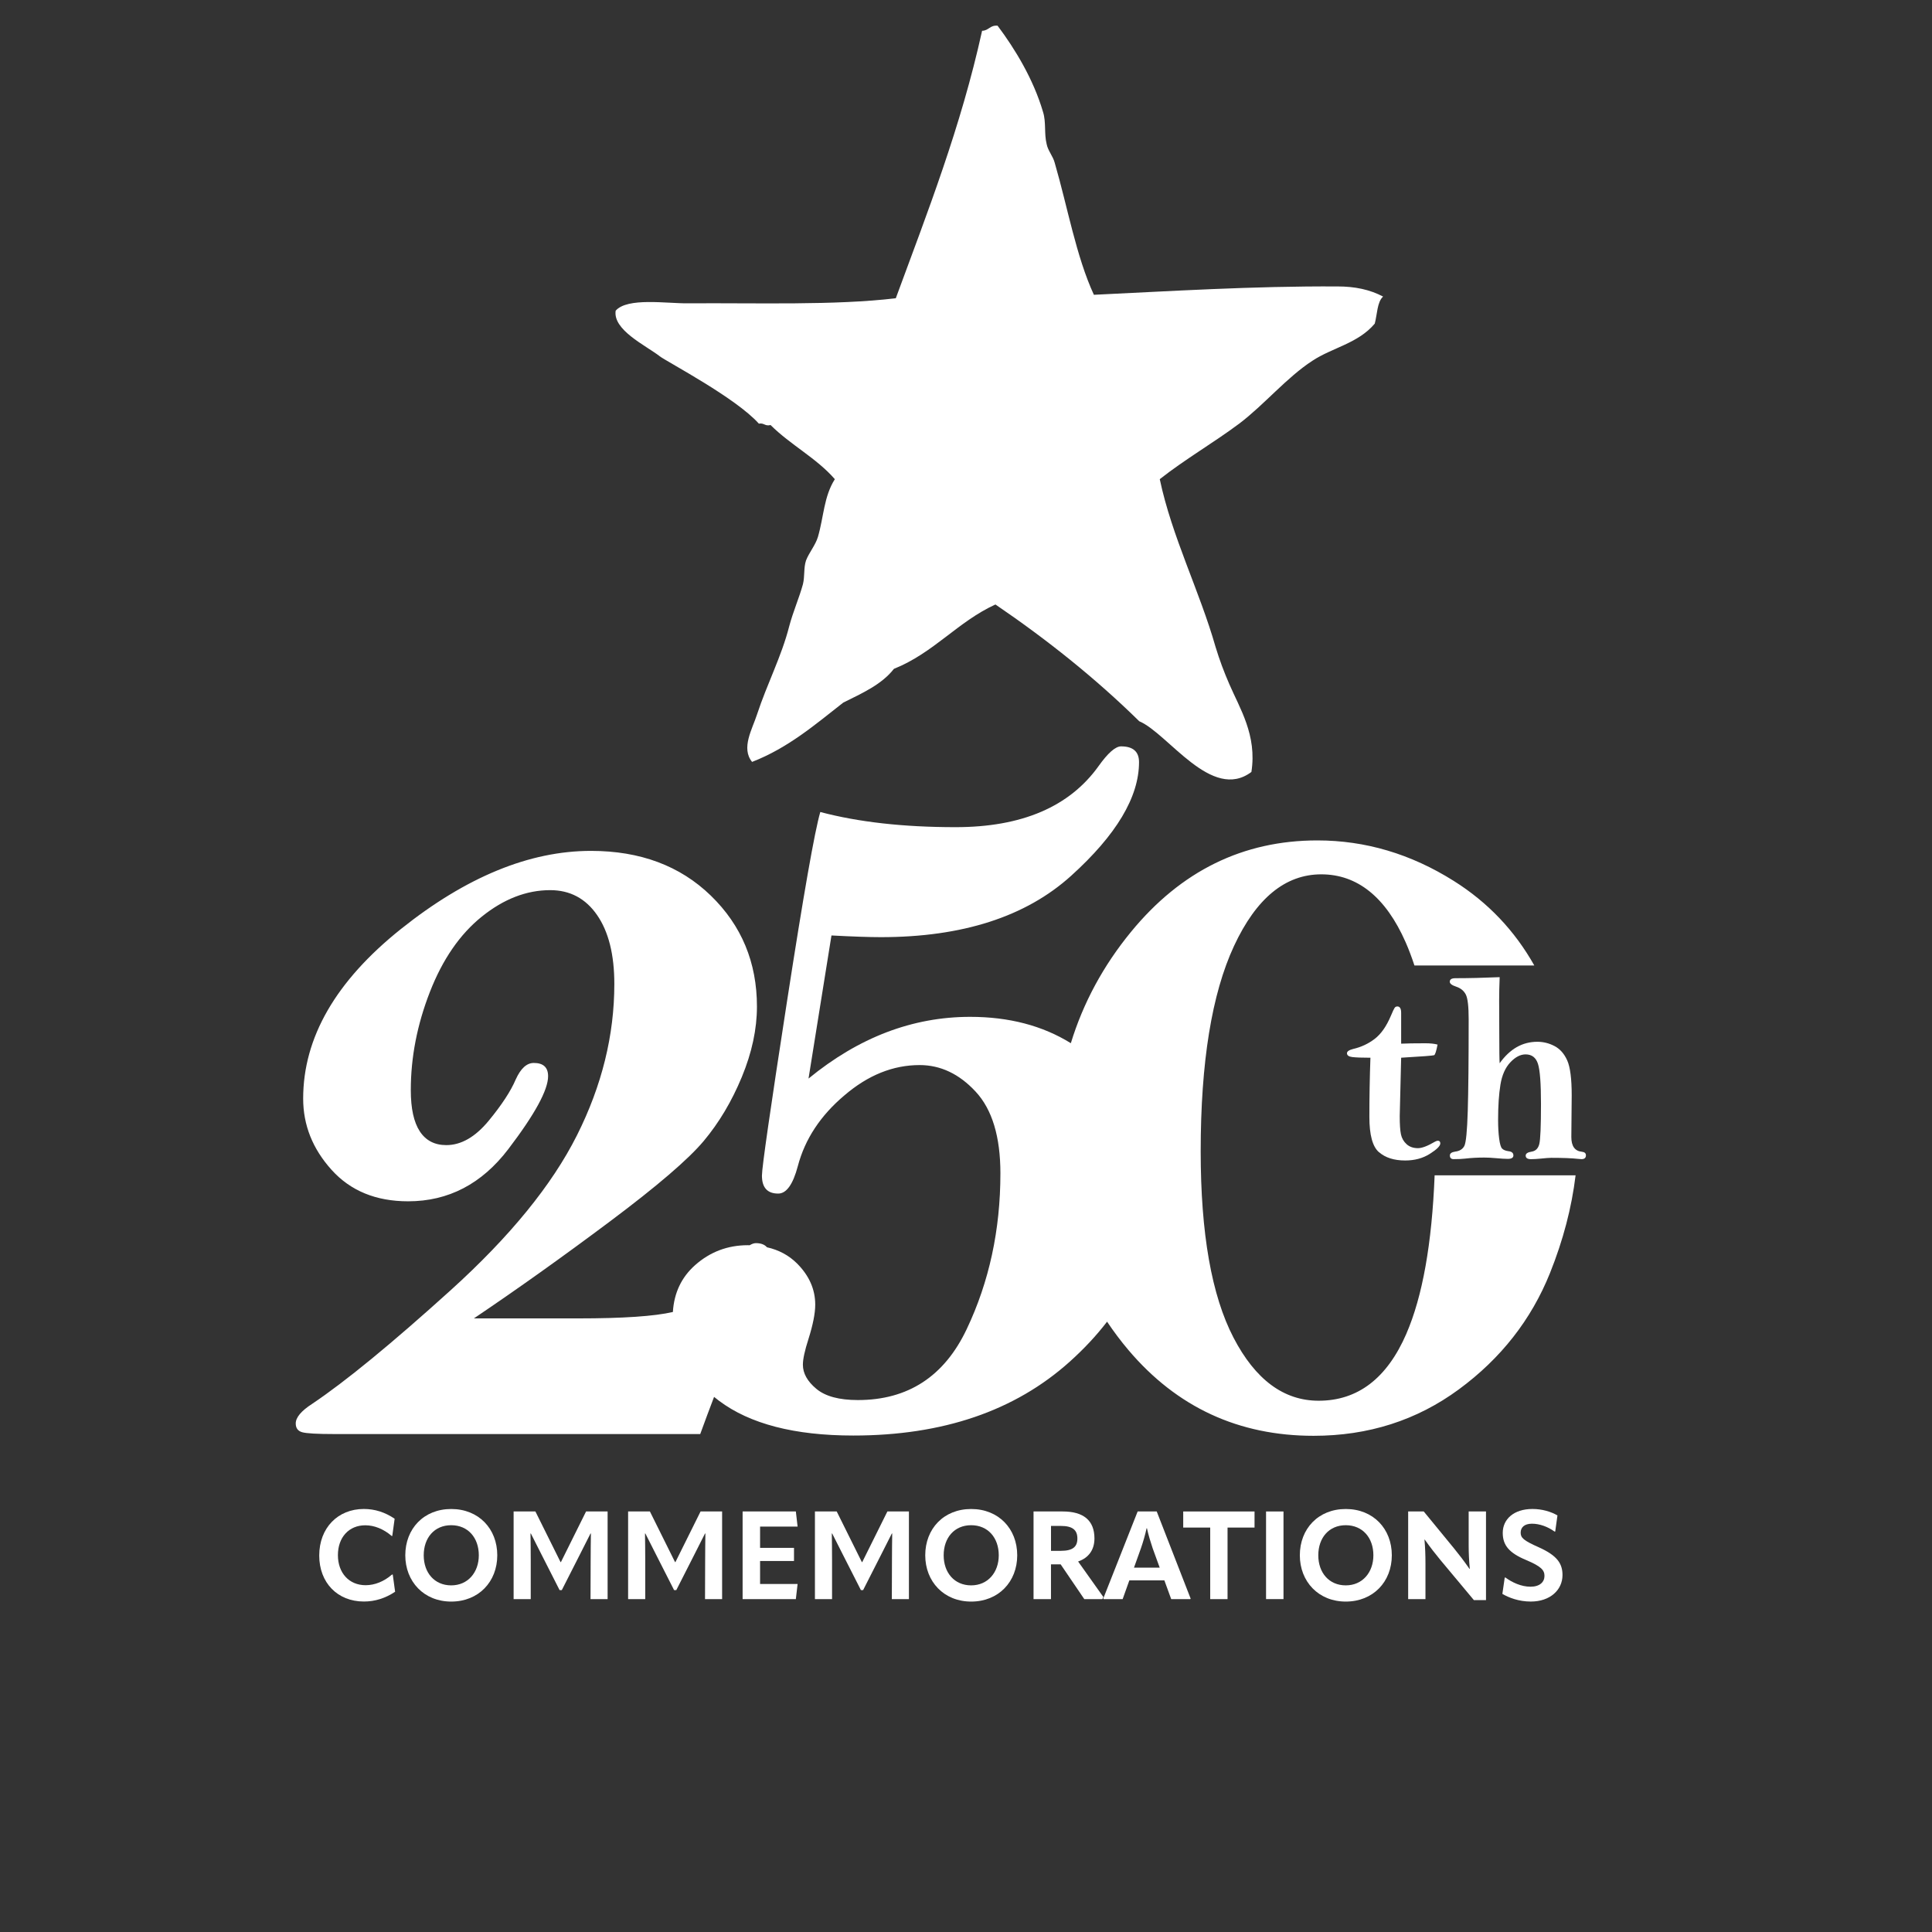 <svg xmlns="http://www.w3.org/2000/svg" id="Layer_1" viewBox="0 0 720 720"><rect x="0" y="0" width="720" height="720" fill="#333333" stroke="none"/><defs><style>      .st0, .st1 {        fill: #fff;      }      .st1 {        fill-rule: evenodd;      }    </style></defs><g><path class="st1" d="M245.77,132.72c3.23,2.36,28.35,15.47,37.04,25.16,2.01-.36,2.19,1.05,4.36.52,7.44,7.42,17.13,12.32,23.95,20.18-4.11,6.47-4.11,13.98-6.3,21.51-.95,3.14-3.32,5.84-4.45,8.81-.92,2.8-.4,5.82-1.14,8.83-1.44,5.23-3.67,10.18-5.15,15.8-2.84,11.11-8.21,21.32-11.97,32.76-1.74,5.43-6.03,12.51-1.83,17.65,13.45-5.23,23.5-13.9,33.98-22.1,7.04-3.5,14.33-6.73,18.88-12.58,14.86-5.95,23.77-17.56,37.83-23.99,19.31,13.15,37.31,27.52,53.6,43.52,10.79,4.57,26.95,30.05,41.79,18.9,2.16-13.71-4.4-23.81-8.24-32.76-1.97-4.54-3.59-8.82-5.12-13.85-5.94-20.83-16.25-41-20.79-62.51,9.61-7.56,19.79-13.37,29.62-20.7,9.26-7,17.74-17.25,27.26-23.42,7.38-4.89,17.04-6.46,23.24-13.84.93-3.44.87-8.08,3.11-10.09-4.98-2.62-10.53-3.77-16.92-3.77-31.71-.18-62.82,1.79-90.86,3.11-6.63-14.38-9.78-32.64-14.59-49.16-.61-2.44-2.54-4.54-3.01-6.99-1-4.01-.13-8.13-1.35-11.98-3.58-12.22-10.44-23.49-16.94-32.15-2.88-.27-3.25,1.84-5.77,1.89-7.95,36.04-20.31,67.49-32.16,99.68-22.88,2.72-51.54,1.7-77.54,1.89-7.91.08-22.5-2.27-26.86,2.75-1.06,7.13,10.84,12.76,16.34,16.9Z"></path><g><path class="st0" d="M524.14,496.99c-7.23,16.68-18.13,25.02-32.72,25.02-13.01,0-23.59-7.84-31.74-23.53-8.15-15.69-12.22-38.83-12.22-69.41,0-33.22,4.14-58.73,12.42-76.53,8.28-17.8,19.12-26.7,32.52-26.7s24.01,8.44,31.44,25.31c1.19,2.71,2.28,5.61,3.28,8.66h44.67c-7.31-13-17.29-23.51-29.99-31.5-16-10.08-32.96-15.11-50.87-15.11-27.66,0-50.81,11.36-69.44,34.08-10.35,12.62-17.82,26.46-22.42,41.49-10.52-6.53-23.02-9.82-37.53-9.82-10.74,0-21.12,1.92-31.16,5.75-10.04,3.84-19.73,9.59-29.07,17.25l8.55-53.33c7.95.42,14.08.63,18.41.63,30.4,0,54.03-7.62,70.9-22.86,16.87-15.24,25.31-29.37,25.31-42.37,0-3.91-2.23-5.87-6.69-5.87-2.09,0-4.88,2.44-8.36,7.32-10.87,15.2-28.65,22.79-53.33,22.79-19.38,0-36.18-1.88-50.4-5.65-2.09,7.11-6.24,30.71-12.44,70.79-6.2,40.08-9.31,61.66-9.31,64.72,0,4.46,2.02,6.69,6.06,6.69,3.07,0,5.51-3.41,7.32-10.25,2.65-10.04,8.43-18.82,17.36-26.35,8.78-7.53,18.12-11.29,28.02-11.29,7.81,0,14.78,3.31,20.91,9.93,6.13,6.62,9.2,16.77,9.2,30.43,0,21.05-4.18,40.4-12.55,58.03-8.36,17.64-21.89,26.45-40.57,26.45-6.97,0-12.13-1.39-15.47-4.18-3.35-2.79-5.02-5.78-5.02-8.99,0-2.09.7-5.3,2.09-9.62,1.67-5.3,2.51-9.55,2.51-12.76,0-5.72-2.27-10.84-6.8-15.37-3.03-3.02-6.77-5.02-11.19-6.02-.89-1.02-2.25-1.54-4.12-1.54-.7,0-1.48.27-2.33.79-.22,0-.43-.02-.66-.02-7.53,0-14.08,2.48-19.66,7.42-5.09,4.52-7.85,10.34-8.29,17.47-6.86,1.59-18.59,2.39-35.24,2.39h-38.92c16.2-10.92,33.09-22.95,50.67-36.11,17.58-13.16,29.24-23.16,34.97-29.99,5.73-6.84,10.47-14.8,14.22-23.88,3.75-9.07,5.63-17.82,5.63-26.24,0-16.44-5.73-30.22-17.19-41.34-11.46-11.12-26.34-16.67-44.65-16.67-22.92,0-46.52,9.7-70.82,29.1-24.3,19.4-36.45,40.47-36.45,63.22,0,9.87,3.52,18.71,10.57,26.53,7.04,7.83,16.56,11.74,28.55,11.74,15.01,0,27.46-6.49,37.34-19.46,9.88-12.97,14.82-22.03,14.82-27.16,0-3.29-1.78-4.94-5.33-4.94-2.64,0-4.87,2.04-6.72,6.12-1.85,4.35-5.2,9.48-10.08,15.41-5.01,6.06-10.27,9.09-15.8,9.09-4.35,0-7.64-1.71-9.88-5.12-2.24-3.42-3.36-8.54-3.36-15.38,0-12.22,2.37-24.41,7.11-36.57,4.74-12.16,11.19-21.52,19.36-28.09,8.16-6.57,16.66-9.86,25.48-9.86,7.37,0,13.2,3.1,17.48,9.29,4.28,6.19,6.42,14.75,6.42,25.68,0,19.1-4.64,37.9-13.93,56.4-9.29,18.5-24.96,37.73-47.02,57.69-22.06,19.95-39.28,34.08-51.66,42.38-4.08,2.64-6.12,5.07-6.12,7.31,0,1.71.79,2.8,2.37,3.26,1.58.46,5.66.69,12.25.69h136.12c1.72-4.74,3.45-9.35,5.16-13.85.59.48,1.19.96,1.82,1.43,11.5,8.65,28.2,12.97,50.08,12.97,33.32,0,60.19-9.17,80.62-27.5,5.35-4.8,9.99-9.78,13.94-14.93,2.44,3.64,5.09,7.19,8,10.62,18.04,21.27,41.02,31.91,68.95,31.91,20.41,0,38.46-5.76,54.13-17.29,15.67-11.52,27-25.98,33.98-43.36,4.91-12.24,8.09-24.38,9.54-36.42h-52.53c-1.01,25.45-4.51,45.13-10.53,59.01Z"></path><path class="st0" d="M513.9,429.37c2.37,2.07,5.63,3.11,9.78,3.11,3.51,0,6.57-.82,9.17-2.47,2.61-1.65,3.91-2.94,3.91-3.9,0-.66-.31-.99-.92-.99-.29,0-.64.12-1.06.35-2.74,1.61-4.85,2.42-6.33,2.42-1.74,0-3.16-.49-4.25-1.48-1.09-.99-1.79-2.2-2.1-3.65-.31-1.45-.46-3.72-.46-6.81l.53-21.77c7.82-.46,11.92-.77,12.29-.94.37-.16.8-1.48,1.28-3.95-1.19-.33-2.7-.49-4.54-.49-4.06,0-7.07.05-9.03.15v-11.5c0-1.58-.47-2.37-1.4-2.37-.45,0-.8.17-1.04.52-.24.35-.7,1.32-1.38,2.94-1.67,3.95-3.69,6.83-6.06,8.64-2.37,1.81-5.05,3.06-8.04,3.75-1.51.39-2.27.92-2.27,1.58,0,.79.66,1.27,1.98,1.43,1.32.16,3.57.25,6.76.25-.26,7.34-.39,14.69-.39,22.06,0,6.68,1.18,11.06,3.55,13.13Z"></path><path class="st0" d="M589.5,429.22c-2.61-.26-3.91-2.09-3.91-5.49l.14-15.52c0-6.19-.56-10.53-1.67-13.02-1.11-2.49-2.68-4.27-4.71-5.34-2.03-1.07-4.17-1.61-6.42-1.61-2.8,0-5.37.67-7.7,2-2.33,1.33-4.45,3.33-6.35,6-.1-1.28-.14-4.75-.14-10.41l-.05-13.18c0-2.37.06-5.2.19-8.49-6.08.26-11.59.39-16.51.39-1.38,0-2.08.44-2.08,1.33,0,.69.8,1.3,2.41,1.83,1.67.56,2.86,1.54,3.57,2.94.71,1.4,1.06,4.45,1.06,9.16,0,15.37-.11,26.78-.34,34.25-.23,7.47-.65,11.8-1.28,13.01-.63,1.2-1.76,1.9-3.4,2.1-1.32.2-1.98.67-1.98,1.43,0,.92.47,1.38,1.4,1.38,1.77,0,3.2-.07,4.3-.2,2.19-.26,4.55-.39,7.1-.39,1.26,0,2.69.07,4.3.22,1.96.18,3.46.27,4.49.27,1.38,0,2.08-.43,2.08-1.28,0-.92-.61-1.45-1.83-1.58-1.13-.16-1.92-.49-2.39-.99-.47-.49-.83-1.73-1.09-3.72-.26-1.99-.39-4.31-.39-6.97,0-5.19.29-9.56.87-13.11.58-3.55,1.8-6.32,3.67-8.31,1.87-1.99,3.77-2.98,5.7-2.98,2.32,0,3.85,1.17,4.61,3.51.76,2.34,1.13,7.31,1.13,14.93,0,8.34-.21,13.33-.63,14.98-.42,1.65-1.37,2.59-2.85,2.82-1.48.23-2.22.72-2.22,1.48,0,.89.66,1.33,1.98,1.33,1,0,2.17-.07,3.52-.2,1.93-.2,3.27-.3,4.01-.3,4.38,0,7.71.13,10,.39.58.07,1.01.1,1.3.1,1.09,0,1.64-.48,1.64-1.43,0-.79-.52-1.23-1.55-1.33Z"></path></g></g><g><path class="st0" d="M118.97,579.7c0-10.33,6.97-17.35,16.61-17.35,4.11,0,7.89,1.2,11.49,3.64l-.88,6.41h-.23c-3.04-2.58-6.41-3.97-9.83-3.97-6.09,0-10.2,4.48-10.2,11.12s4.15,11.21,10.33,11.21c3.41,0,6.83-1.38,9.83-3.97h.28l.88,6.41c-3.6,2.4-7.47,3.64-11.63,3.64-9.83,0-16.65-6.97-16.65-17.16Z"></path><path class="st0" d="M151.04,579.61c0-9.87,6.87-17.25,17.12-17.25s17.16,7.38,17.16,17.25-6.97,17.25-17.16,17.25-17.12-7.47-17.12-17.25ZM178.44,579.61c0-6.51-4.01-11.21-10.29-11.21s-10.24,4.71-10.24,11.21,4.01,11.21,10.24,11.21,10.29-4.84,10.29-11.21Z"></path><path class="st0" d="M191.41,595.94v-32.66h8.12l9.37,18.87h.14l9.37-18.87h8.03v32.66h-6.37l.05-14.67c0-3.23.05-6.55.09-9.78h-.14c-1.29,2.54-2.54,5.07-3.83,7.57l-6.87,13.52h-.83l-6.87-13.52c-1.29-2.49-2.54-5.03-3.83-7.57h-.14c.05,3.23.09,6.55.09,9.78v14.67h-6.37Z"></path><path class="st0" d="M234.08,595.94v-32.66h8.12l9.37,18.87h.14l9.37-18.87h8.03v32.66h-6.37l.05-14.67c0-3.23.05-6.55.09-9.78h-.14c-1.29,2.54-2.54,5.07-3.83,7.57l-6.87,13.52h-.83l-6.87-13.52c-1.29-2.49-2.54-5.03-3.83-7.57h-.14c.05,3.23.09,6.55.09,9.78v14.67h-6.37Z"></path><path class="st0" d="M283.26,581.73v8.58h13.98l-.65,5.63h-19.84v-32.66h19.84l.65,5.63h-13.98v7.94h12.64v4.89h-12.64Z"></path><path class="st0" d="M303.7,595.94v-32.66h8.12l9.37,18.87h.14l9.37-18.87h8.03v32.66h-6.37l.05-14.67c0-3.23.05-6.55.09-9.78h-.14c-1.29,2.54-2.54,5.07-3.83,7.57l-6.87,13.52h-.83l-6.87-13.52c-1.29-2.49-2.54-5.03-3.83-7.57h-.14c.05,3.23.09,6.55.09,9.78v14.67h-6.37Z"></path><path class="st0" d="M344.81,579.61c0-9.87,6.87-17.25,17.12-17.25s17.16,7.38,17.16,17.25-6.97,17.25-17.16,17.25-17.12-7.47-17.12-17.25ZM372.21,579.61c0-6.51-4.01-11.21-10.29-11.21s-10.24,4.71-10.24,11.21,4.01,11.21,10.24,11.21,10.29-4.84,10.29-11.21Z"></path><path class="st0" d="M411.19,595.16l-.37.78h-6.74l-8.81-12.96h-3.6v12.96h-6.5v-32.66h10.89c7.7,0,11.81,3.32,11.81,10.06,0,4.24-2.17,7.24-6.09,8.58l9.41,13.24ZM391.68,568.68v9.27h3.69c4.43,0,6.14-1.52,6.14-4.57,0-3.23-1.85-4.71-6.14-4.71h-3.69Z"></path><path class="st0" d="M431.08,563.28l12.64,32.48-.14.18h-7.11l-2.54-6.97h-13.06l-2.49,6.97h-7.06l-.18-.18,12.83-32.48h7.11ZM422.59,584.22h9.6l-2.63-7.24c-.69-2.08-1.57-4.84-2.12-7.43h-.14c-.55,2.58-1.38,5.35-2.12,7.47l-2.58,7.2Z"></path><path class="st0" d="M467.53,563.28v6h-10.06v26.67h-6.46v-26.67h-10.06v-6h26.57Z"></path><path class="st0" d="M471.82,563.28h6.5v32.66h-6.5v-32.66Z"></path><path class="st0" d="M484.41,579.61c0-9.87,6.87-17.25,17.12-17.25s17.16,7.38,17.16,17.25-6.97,17.25-17.16,17.25-17.12-7.47-17.12-17.25ZM511.82,579.61c0-6.51-4.01-11.21-10.29-11.21s-10.24,4.71-10.24,11.21,4.01,11.21,10.24,11.21,10.29-4.84,10.29-11.21Z"></path><path class="st0" d="M524.78,595.94v-32.66h5.81l11.35,13.84c1.8,2.21,3.55,4.48,5.67,7.52h.14c-.28-3.05-.42-5.72-.42-8.86v-12.5h6.46v33.03h-4.52l-12.55-15.04c-1.8-2.17-3.6-4.48-5.77-7.52h-.09c.28,3.05.37,5.95.37,9.04v13.15h-6.46Z"></path><path class="st0" d="M559.89,594l.88-6.09h.28c2.45,1.8,5.86,3.41,9.32,3.41s5.21-1.75,5.21-4.01c0-2.12-1.11-3.51-6.78-5.91-6.46-2.68-8.77-5.58-8.77-10.15,0-5.03,4.06-8.9,11.07-8.9,3.64,0,6.92,1.01,9.32,2.4l-.83,6h-.28c-2.49-1.8-5.54-2.91-8.4-2.91s-4.2,1.43-4.2,3.32.97,2.91,6.69,5.44c6.92,3.09,8.9,6.09,8.9,10.38,0,5.54-4.61,9.87-11.81,9.87-4.47,0-8.17-1.43-10.61-2.86Z"></path></g></svg>